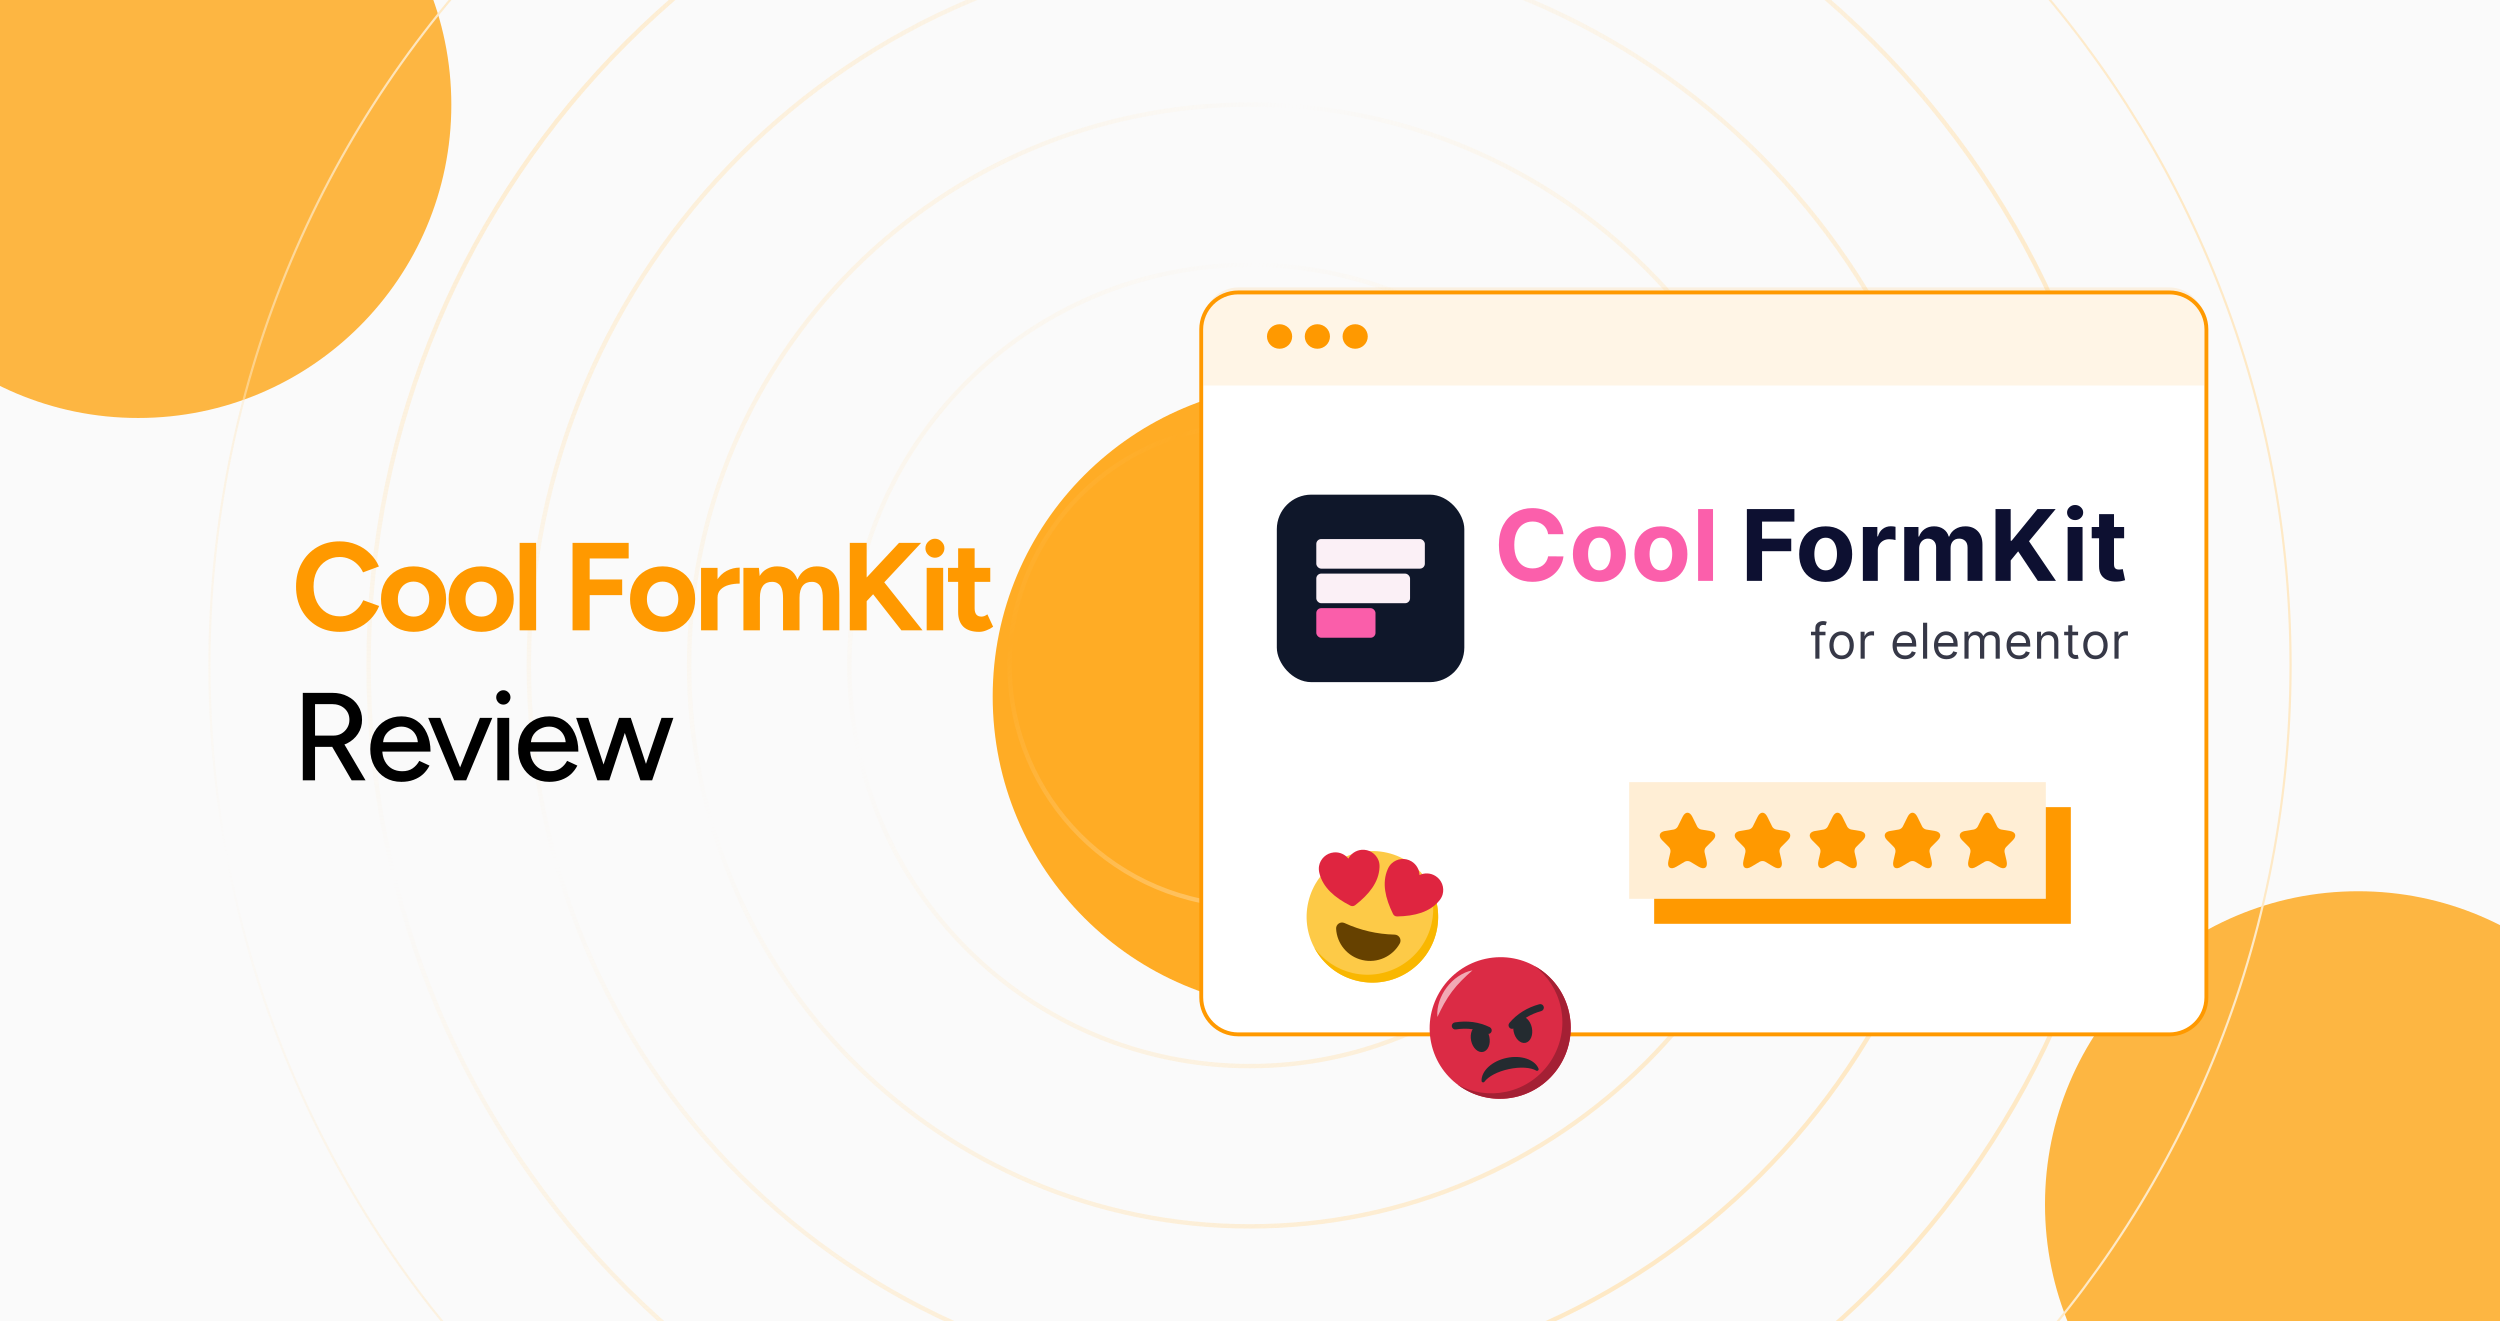 <svg width="350" height="185" viewBox="0 0 350 185" fill="none" xmlns="http://www.w3.org/2000/svg">
<g clip-path="url(#clip0_2166_1136)">
<rect width="350" height="185" fill="#FAFAFA"/>
<g filter="url(#filter0_f_2166_1136)">
<circle cx="19.343" cy="14.675" r="43.843" fill="#FDB642"/>
</g>
<g filter="url(#filter1_f_2166_1136)">
<circle cx="182.819" cy="97.515" r="43.843" fill="#FFAC25"/>
</g>
<g filter="url(#filter2_f_2166_1136)">
<circle cx="330.142" cy="168.617" r="43.843" fill="#FDB642"/>
</g>
<path d="M175 -52.514C255.456 -52.514 320.679 12.709 320.679 93.165C320.679 173.621 255.456 238.845 175 238.845C94.543 238.845 29.321 173.621 29.321 93.165C29.321 12.709 94.544 -52.514 175 -52.514ZM298.243 93.165C298.243 161.23 243.065 216.408 175 216.408C106.935 216.408 51.757 161.23 51.757 93.165C51.757 25.1 106.935 -30.078 175 -30.078C243.065 -30.078 298.243 25.1 298.243 93.165ZM275.807 93.165C275.807 148.839 230.674 193.973 175 193.973C119.326 193.972 74.193 148.839 74.193 93.165C74.193 37.491 119.326 -7.641 175 -7.642C230.674 -7.642 275.807 37.491 275.807 93.165ZM253.372 93.165C253.372 136.448 218.283 171.537 175 171.537C131.717 171.537 96.629 136.448 96.629 93.165C96.629 49.882 131.717 14.794 175 14.794C218.283 14.794 253.372 49.882 253.372 93.165ZM230.935 93.165C230.935 124.057 205.892 149.101 175 149.101C144.108 149.1 119.064 124.057 119.064 93.165C119.064 62.273 144.108 37.23 175 37.23C205.892 37.23 230.935 62.273 230.935 93.165ZM208.5 93.165C208.5 111.666 193.501 126.665 175 126.665C156.499 126.665 141.501 111.666 141.501 93.165C141.501 74.664 156.499 59.666 175 59.666C193.501 59.666 208.499 74.664 208.5 93.165ZM208.808 93.165C208.808 74.493 193.671 59.357 175 59.357C156.328 59.358 141.192 74.493 141.192 93.165C141.192 111.837 156.328 126.973 175 126.974C193.671 126.974 208.808 111.837 208.808 93.165ZM231.244 93.165C231.244 62.102 206.062 36.921 175 36.921C143.937 36.921 118.756 62.102 118.755 93.165C118.755 124.228 143.937 149.409 175 149.409C206.062 149.409 231.244 124.228 231.244 93.165ZM253.68 93.165C253.68 49.711 218.453 14.485 175 14.485C131.546 14.486 96.32 49.712 96.32 93.165C96.32 136.619 131.546 171.846 175 171.846C218.453 171.846 253.68 136.619 253.68 93.165ZM276.116 93.165C276.116 37.32 230.844 -7.95 175 -7.95C119.155 -7.95 73.885 37.321 73.884 93.165C73.884 149.01 119.155 194.281 175 194.281C230.844 194.281 276.116 149.01 276.116 93.165ZM298.551 93.165C298.551 24.929 243.235 -30.387 175 -30.387C106.764 -30.387 51.448 24.93 51.448 93.165C51.448 161.401 106.764 216.717 175 216.717C243.235 216.717 298.551 161.401 298.551 93.165Z" stroke="url(#paint0_radial_2166_1136)" stroke-width="0.309"/>
<path d="M47.571 88.46C46.381 88.46 45.325 88.192 44.403 87.655C43.482 87.107 42.758 86.36 42.233 85.415C41.708 84.458 41.446 83.362 41.446 82.125C41.446 80.888 41.708 79.797 42.233 78.853C42.758 77.896 43.476 77.149 44.386 76.612C45.307 76.064 46.363 75.79 47.553 75.79C48.393 75.79 49.175 75.942 49.898 76.245C50.622 76.537 51.252 76.951 51.788 77.487C52.337 78.013 52.757 78.619 53.048 79.308L50.826 80.13C50.627 79.698 50.365 79.325 50.038 79.01C49.712 78.683 49.338 78.433 48.918 78.257C48.498 78.071 48.043 77.978 47.553 77.978C46.842 77.978 46.206 78.158 45.646 78.52C45.097 78.87 44.666 79.354 44.351 79.972C44.047 80.591 43.896 81.308 43.896 82.125C43.896 82.942 44.053 83.665 44.368 84.295C44.683 84.913 45.121 85.403 45.681 85.765C46.241 86.115 46.883 86.29 47.606 86.29C48.108 86.29 48.562 86.197 48.971 86.01C49.391 85.812 49.758 85.543 50.073 85.205C50.4 84.867 50.663 84.476 50.861 84.032L53.083 84.838C52.792 85.549 52.372 86.179 51.823 86.728C51.287 87.276 50.657 87.702 49.933 88.005C49.21 88.308 48.422 88.46 47.571 88.46ZM57.924 88.46C57.037 88.46 56.244 88.267 55.544 87.882C54.856 87.486 54.313 86.943 53.916 86.255C53.532 85.567 53.339 84.773 53.339 83.875C53.339 82.977 53.532 82.183 53.916 81.495C54.301 80.807 54.838 80.27 55.526 79.885C56.215 79.488 57.002 79.29 57.889 79.29C58.787 79.29 59.581 79.488 60.269 79.885C60.957 80.27 61.494 80.807 61.879 81.495C62.264 82.183 62.456 82.977 62.456 83.875C62.456 84.773 62.264 85.567 61.879 86.255C61.494 86.943 60.957 87.486 60.269 87.882C59.592 88.267 58.811 88.46 57.924 88.46ZM57.924 86.325C58.356 86.325 58.735 86.22 59.062 86.01C59.388 85.8 59.639 85.514 59.814 85.153C60.001 84.779 60.094 84.353 60.094 83.875C60.094 83.397 60.001 82.977 59.814 82.615C59.627 82.242 59.365 81.95 59.026 81.74C58.7 81.53 58.321 81.425 57.889 81.425C57.469 81.425 57.09 81.53 56.752 81.74C56.425 81.95 56.168 82.242 55.981 82.615C55.795 82.977 55.702 83.397 55.702 83.875C55.702 84.353 55.795 84.779 55.981 85.153C56.168 85.514 56.431 85.8 56.769 86.01C57.107 86.22 57.492 86.325 57.924 86.325ZM67.392 88.46C66.506 88.46 65.713 88.267 65.013 87.882C64.324 87.486 63.782 86.943 63.385 86.255C63 85.567 62.807 84.773 62.807 83.875C62.807 82.977 63 82.183 63.385 81.495C63.77 80.807 64.307 80.27 64.995 79.885C65.683 79.488 66.471 79.29 67.358 79.29C68.256 79.29 69.049 79.488 69.737 79.885C70.426 80.27 70.963 80.807 71.347 81.495C71.733 82.183 71.925 82.977 71.925 83.875C71.925 84.773 71.733 85.567 71.347 86.255C70.963 86.943 70.426 87.486 69.737 87.882C69.061 88.267 68.279 88.46 67.392 88.46ZM67.392 86.325C67.824 86.325 68.203 86.22 68.53 86.01C68.857 85.8 69.108 85.514 69.282 85.153C69.469 84.779 69.562 84.353 69.562 83.875C69.562 83.397 69.469 82.977 69.282 82.615C69.096 82.242 68.833 81.95 68.495 81.74C68.168 81.53 67.789 81.425 67.358 81.425C66.938 81.425 66.558 81.53 66.22 81.74C65.893 81.95 65.637 82.242 65.45 82.615C65.263 82.977 65.17 83.397 65.17 83.875C65.17 84.353 65.263 84.779 65.45 85.153C65.637 85.514 65.899 85.8 66.237 86.01C66.576 86.22 66.961 86.325 67.392 86.325ZM72.749 88.25V76H75.058V88.25H72.749ZM80.157 88.25V76H88.015V78.188H82.555V81.127H87.105V83.315H82.555V88.25H80.157ZM92.791 88.46C91.904 88.46 91.111 88.267 90.411 87.882C89.722 87.486 89.18 86.943 88.783 86.255C88.398 85.567 88.206 84.773 88.206 83.875C88.206 82.977 88.398 82.183 88.783 81.495C89.168 80.807 89.705 80.27 90.393 79.885C91.082 79.488 91.869 79.29 92.756 79.29C93.654 79.29 94.447 79.488 95.136 79.885C95.824 80.27 96.361 80.807 96.746 81.495C97.131 82.183 97.323 82.977 97.323 83.875C97.323 84.773 97.131 85.567 96.746 86.255C96.361 86.943 95.824 87.486 95.136 87.882C94.459 88.267 93.677 88.46 92.791 88.46ZM92.791 86.325C93.222 86.325 93.602 86.22 93.928 86.01C94.255 85.8 94.506 85.514 94.681 85.153C94.867 84.779 94.961 84.353 94.961 83.875C94.961 83.397 94.867 82.977 94.681 82.615C94.494 82.242 94.232 81.95 93.893 81.74C93.567 81.53 93.187 81.425 92.756 81.425C92.336 81.425 91.957 81.53 91.618 81.74C91.292 81.95 91.035 82.242 90.848 82.615C90.662 82.977 90.568 83.397 90.568 83.875C90.568 84.353 90.662 84.779 90.848 85.153C91.035 85.514 91.297 85.8 91.636 86.01C91.974 86.22 92.359 86.325 92.791 86.325ZM99.774 83.647C99.774 82.703 99.955 81.921 100.317 81.302C100.69 80.684 101.163 80.223 101.734 79.92C102.318 79.617 102.924 79.465 103.554 79.465V81.705C103.018 81.705 102.51 81.769 102.032 81.897C101.565 82.026 101.186 82.236 100.894 82.528C100.603 82.819 100.457 83.192 100.457 83.647H99.774ZM98.147 88.25V79.5H100.457V88.25H98.147ZM104.078 88.25V79.5H106.248L106.353 80.638C106.621 80.194 106.965 79.862 107.385 79.64C107.805 79.407 108.272 79.29 108.785 79.29C109.497 79.29 110.092 79.442 110.57 79.745C111.06 80.048 111.416 80.515 111.638 81.145C111.894 80.55 112.256 80.095 112.723 79.78C113.189 79.453 113.732 79.29 114.35 79.29C115.377 79.29 116.158 79.617 116.695 80.27C117.232 80.912 117.5 81.903 117.5 83.245V88.25H115.19V83.77C115.19 83.175 115.126 82.714 114.998 82.388C114.869 82.061 114.694 81.828 114.473 81.688C114.251 81.536 113.988 81.46 113.685 81.46C113.125 81.448 112.693 81.629 112.39 82.002C112.087 82.376 111.935 82.93 111.935 83.665V88.25H109.625V83.77C109.625 83.175 109.561 82.714 109.433 82.388C109.316 82.061 109.141 81.828 108.908 81.688C108.686 81.536 108.423 81.46 108.12 81.46C107.56 81.448 107.128 81.629 106.825 82.002C106.533 82.376 106.388 82.93 106.388 83.665V88.25H104.078ZM120.406 85.153L120.126 82.142L125.866 76H128.964L120.406 85.153ZM118.971 88.25V76H121.334V88.25H118.971ZM126.199 88.25L121.316 82.02L123.049 80.585L129.156 88.25H126.199ZM129.734 88.25V79.5H132.044V88.25H129.734ZM130.889 78.082C130.539 78.082 130.23 77.954 129.962 77.698C129.693 77.429 129.559 77.114 129.559 76.752C129.559 76.391 129.693 76.082 129.962 75.825C130.23 75.557 130.539 75.422 130.889 75.422C131.251 75.422 131.56 75.557 131.817 75.825C132.085 76.082 132.219 76.391 132.219 76.752C132.219 77.114 132.085 77.429 131.817 77.698C131.56 77.954 131.251 78.082 130.889 78.082ZM137.079 88.46C136.111 88.46 135.376 88.221 134.874 87.743C134.384 87.264 134.139 86.582 134.139 85.695V76.77H136.449V85.188C136.449 85.561 136.531 85.847 136.694 86.045C136.857 86.232 137.097 86.325 137.412 86.325C137.528 86.325 137.657 86.302 137.797 86.255C137.937 86.197 138.082 86.115 138.234 86.01L139.039 87.743C138.759 87.953 138.444 88.122 138.094 88.25C137.756 88.39 137.417 88.46 137.079 88.46ZM132.722 81.46V79.5H138.637V81.46H132.722Z" fill="#FF9900"/>
<path d="M42.391 109.25V97H46.521C47.337 97 48.055 97.163 48.673 97.49C49.303 97.805 49.793 98.248 50.143 98.82C50.505 99.38 50.686 100.033 50.686 100.78C50.686 101.515 50.493 102.168 50.108 102.74C49.735 103.312 49.222 103.761 48.568 104.087C47.915 104.402 47.18 104.56 46.363 104.56H44.106V109.25H42.391ZM49.233 109.25L46.328 104.245L47.693 103.335L51.176 109.25H49.233ZM44.106 102.985H46.678C47.098 102.985 47.472 102.892 47.798 102.705C48.137 102.507 48.405 102.244 48.603 101.917C48.813 101.579 48.918 101.2 48.918 100.78C48.918 100.127 48.691 99.596 48.236 99.188C47.781 98.779 47.192 98.575 46.468 98.575H44.106V102.985ZM56.196 109.46C55.344 109.46 54.592 109.267 53.938 108.882C53.285 108.486 52.772 107.943 52.398 107.255C52.025 106.567 51.838 105.773 51.838 104.875C51.838 103.977 52.025 103.183 52.398 102.495C52.772 101.807 53.285 101.27 53.938 100.885C54.603 100.488 55.362 100.29 56.213 100.29C57.018 100.29 57.724 100.494 58.331 100.902C58.938 101.299 59.41 101.871 59.748 102.617C60.098 103.352 60.273 104.222 60.273 105.225H53.203L53.518 104.962C53.518 105.581 53.641 106.117 53.886 106.572C54.131 107.027 54.463 107.377 54.883 107.622C55.303 107.856 55.782 107.972 56.318 107.972C56.902 107.972 57.386 107.838 57.771 107.57C58.168 107.29 58.477 106.94 58.698 106.52L60.133 107.185C59.9 107.64 59.597 108.042 59.223 108.392C58.85 108.731 58.407 108.993 57.893 109.18C57.392 109.367 56.826 109.46 56.196 109.46ZM53.623 104.175L53.291 103.912H58.821L58.506 104.175C58.506 103.662 58.401 103.224 58.191 102.862C57.981 102.489 57.701 102.209 57.351 102.022C57.001 101.824 56.61 101.725 56.178 101.725C55.758 101.725 55.35 101.824 54.953 102.022C54.568 102.209 54.248 102.483 53.991 102.845C53.746 103.207 53.623 103.65 53.623 104.175ZM63.69 109.25L67.19 100.5H68.922L65.265 109.25H63.69ZM63.585 109.25L59.945 100.5H61.642L65.142 109.25H63.585ZM69.627 109.25V100.5H71.29V109.25H69.627ZM70.467 98.645C70.199 98.645 69.966 98.546 69.767 98.347C69.569 98.138 69.47 97.898 69.47 97.63C69.47 97.35 69.569 97.117 69.767 96.93C69.966 96.732 70.199 96.632 70.467 96.632C70.747 96.632 70.981 96.732 71.167 96.93C71.365 97.117 71.465 97.35 71.465 97.63C71.465 97.898 71.365 98.138 71.167 98.347C70.981 98.546 70.747 98.645 70.467 98.645ZM76.894 109.46C76.042 109.46 75.29 109.267 74.636 108.882C73.983 108.486 73.47 107.943 73.096 107.255C72.723 106.567 72.536 105.773 72.536 104.875C72.536 103.977 72.723 103.183 73.096 102.495C73.47 101.807 73.983 101.27 74.636 100.885C75.301 100.488 76.06 100.29 76.911 100.29C77.716 100.29 78.422 100.494 79.029 100.902C79.635 101.299 80.108 101.871 80.446 102.617C80.796 103.352 80.971 104.222 80.971 105.225H73.901L74.216 104.962C74.216 105.581 74.339 106.117 74.584 106.572C74.829 107.027 75.161 107.377 75.581 107.622C76.001 107.856 76.48 107.972 77.016 107.972C77.6 107.972 78.084 107.838 78.469 107.57C78.865 107.29 79.175 106.94 79.396 106.52L80.831 107.185C80.598 107.64 80.295 108.042 79.921 108.392C79.548 108.731 79.105 108.993 78.591 109.18C78.09 109.367 77.524 109.46 76.894 109.46ZM74.321 104.175L73.989 103.912H79.519L79.204 104.175C79.204 103.662 79.099 103.224 78.889 102.862C78.679 102.489 78.399 102.209 78.049 102.022C77.699 101.824 77.308 101.725 76.876 101.725C76.456 101.725 76.048 101.824 75.651 102.022C75.266 102.209 74.945 102.483 74.689 102.845C74.444 103.207 74.321 103.65 74.321 104.175ZM89.655 109.25L92.613 100.5H94.275L91.3 109.25H89.655ZM83.758 109.25L86.663 100.5H88.168L85.298 109.25H83.758ZM83.635 109.25L80.66 100.5H82.34L85.228 109.25H83.635ZM89.655 109.25L86.785 100.5H88.308L91.195 109.25H89.655Z" fill="black"/>
<path d="M173.349 40.94H303.718C306.577 40.94 308.894 43.258 308.894 46.116V139.637C308.894 142.495 306.577 144.812 303.718 144.812H173.349C170.491 144.812 168.173 142.495 168.173 139.637V46.116C168.173 43.258 170.491 40.94 173.349 40.94Z" fill="white" stroke="#FF9900" stroke-width="0.545"/>
<path d="M168.489 45.142C168.489 42.434 170.684 40.238 173.392 40.238H303.675C306.383 40.238 308.579 42.434 308.579 45.142V53.974H168.489V45.142Z" fill="#FF9900" fill-opacity="0.1"/>
<ellipse cx="179.14" cy="47.108" rx="1.764" ry="1.717" fill="#FF9900"/>
<ellipse cx="184.432" cy="47.108" rx="1.764" ry="1.717" fill="#FF9900"/>
<ellipse cx="189.724" cy="47.108" rx="1.764" ry="1.717" fill="#FF9900"/>
<rect width="58.333" height="16.333" transform="translate(231.583 113)" fill="#FF9900"/>
<rect width="58.333" height="16.333" transform="translate(228.083 109.5)" fill="#FFEED5"/>
<path d="M236.922 114.339L237.606 115.719C237.7 115.911 237.948 116.095 238.158 116.131L239.399 116.338C240.192 116.472 240.379 117.052 239.807 117.624L238.843 118.597C238.679 118.761 238.59 119.079 238.641 119.306L238.917 120.51C239.134 121.463 238.633 121.831 237.797 121.333L236.634 120.639C236.424 120.514 236.078 120.514 235.864 120.639L234.702 121.333C233.869 121.831 233.364 121.459 233.582 120.51L233.858 119.306C233.908 119.079 233.819 118.761 233.656 118.597L232.691 117.624C232.123 117.052 232.306 116.472 233.099 116.338L234.34 116.131C234.546 116.095 234.795 115.911 234.888 115.719L235.573 114.339C235.946 113.59 236.552 113.59 236.922 114.339Z" fill="#FF9900"/>
<path d="M247.422 114.339L248.106 115.719C248.2 115.911 248.448 116.095 248.658 116.131L249.899 116.338C250.692 116.472 250.879 117.052 250.307 117.624L249.343 118.597C249.179 118.761 249.09 119.079 249.141 119.306L249.417 120.51C249.634 121.463 249.133 121.831 248.297 121.333L247.134 120.639C246.924 120.514 246.578 120.514 246.364 120.639L245.202 121.333C244.369 121.831 243.864 121.459 244.082 120.51L244.358 119.306C244.408 119.079 244.319 118.761 244.156 118.597L243.191 117.624C242.623 117.052 242.806 116.472 243.599 116.338L244.84 116.131C245.046 116.095 245.295 115.911 245.388 115.719L246.073 114.339C246.446 113.59 247.052 113.59 247.422 114.339Z" fill="#FF9900"/>
<path d="M257.922 114.339L258.606 115.719C258.7 115.911 258.948 116.095 259.158 116.131L260.399 116.338C261.192 116.472 261.379 117.052 260.807 117.624L259.843 118.597C259.679 118.761 259.59 119.079 259.641 119.306L259.917 120.51C260.134 121.463 259.633 121.831 258.797 121.333L257.634 120.639C257.424 120.514 257.078 120.514 256.864 120.639L255.702 121.333C254.869 121.831 254.364 121.459 254.582 120.51L254.858 119.306C254.908 119.079 254.819 118.761 254.656 118.597L253.691 117.624C253.123 117.052 253.306 116.472 254.099 116.338L255.34 116.131C255.546 116.095 255.795 115.911 255.888 115.719L256.573 114.339C256.946 113.59 257.552 113.59 257.922 114.339Z" fill="#FF9900"/>
<path d="M268.422 114.339L269.106 115.719C269.2 115.911 269.448 116.095 269.658 116.131L270.899 116.338C271.692 116.472 271.879 117.052 271.307 117.624L270.343 118.597C270.179 118.761 270.09 119.079 270.141 119.306L270.417 120.51C270.634 121.463 270.133 121.831 269.297 121.333L268.134 120.639C267.924 120.514 267.578 120.514 267.364 120.639L266.202 121.333C265.369 121.831 264.864 121.459 265.082 120.51L265.358 119.306C265.408 119.079 265.319 118.761 265.156 118.597L264.191 117.624C263.623 117.052 263.806 116.472 264.599 116.338L265.84 116.131C266.046 116.095 266.295 115.911 266.388 115.719L267.073 114.339C267.446 113.59 268.052 113.59 268.422 114.339Z" fill="#FF9900"/>
<path d="M278.922 114.339L279.606 115.719C279.7 115.911 279.948 116.095 280.158 116.131L281.399 116.338C282.192 116.472 282.379 117.052 281.807 117.624L280.843 118.597C280.679 118.761 280.59 119.079 280.641 119.306L280.917 120.51C281.134 121.463 280.633 121.831 279.797 121.333L278.634 120.639C278.424 120.514 278.078 120.514 277.864 120.639L276.702 121.333C275.869 121.831 275.364 121.459 275.582 120.51L275.858 119.306C275.908 119.079 275.819 118.761 275.656 118.597L274.691 117.624C274.123 117.052 274.306 116.472 275.099 116.338L276.34 116.131C276.546 116.095 276.795 115.911 276.888 115.719L277.573 114.339C277.946 113.59 278.552 113.59 278.922 114.339Z" fill="#FF9900"/>
<path d="M201.105 130.426C199.961 135.383 195.019 138.471 190.063 137.327C185.106 136.182 182.018 131.24 183.162 126.284C184.306 121.328 189.249 118.24 194.205 119.384C199.161 120.528 202.249 125.47 201.105 130.426Z" fill="#FDCA47"/>
<path d="M185.305 123.6C185.534 122.955 185.92 122.379 186.382 121.874C186.857 121.371 187.414 120.948 188.021 120.623C188.628 120.297 189.292 120.072 189.975 119.963C190.652 119.854 191.35 119.855 192.007 120.033C191.357 120.229 190.744 120.407 190.146 120.635C189.556 120.857 188.985 121.111 188.439 121.404C187.886 121.695 187.359 122.019 186.841 122.392C186.324 122.758 185.832 123.163 185.305 123.6Z" fill="#FFE8BB"/>
<path d="M201.105 130.428C199.961 135.384 195.019 138.473 190.063 137.328C187.354 136.703 185.207 134.944 183.998 132.663C185.26 134.397 187.125 135.706 189.373 136.225C194.329 137.369 199.272 134.281 200.416 129.325C200.935 127.077 200.581 124.834 199.581 122.947C201.096 125.026 201.729 127.726 201.105 130.428Z" fill="#F9B700"/>
<path d="M188.241 129.229C187.664 128.963 187.016 129.405 187.056 130.04C187.172 132.101 188.627 133.92 190.736 134.407C192.845 134.894 194.956 133.898 195.964 132.096C196.272 131.542 195.884 130.861 195.249 130.847C192.802 130.787 190.466 130.248 188.241 129.229Z" fill="#664100"/>
<path d="M201.964 125.237C202.243 124.258 201.855 123.177 200.939 122.62C200.246 122.194 199.411 122.181 198.73 122.509C198.706 121.752 198.315 121.023 197.616 120.596C196.707 120.04 195.562 120.188 194.822 120.889C194.578 121.111 194.405 121.397 194.275 121.7C193.45 123.604 193.93 125.73 195.02 127.95C195.122 128.173 195.351 128.306 195.597 128.303C198.069 128.255 200.171 127.703 201.492 126.099C201.705 125.842 201.871 125.555 201.964 125.237Z" fill="#DF2540"/>
<path d="M184.665 121.242C184.844 120.239 185.673 119.44 186.734 119.339C187.55 119.261 188.3 119.614 188.768 120.207C189.122 119.538 189.798 119.055 190.608 118.976C191.669 118.875 192.633 119.51 192.997 120.466C193.113 120.772 193.149 121.106 193.133 121.435C193.033 123.506 191.676 125.208 189.723 126.726C189.528 126.88 189.264 126.899 189.05 126.79C186.843 125.662 185.196 124.244 184.711 122.223C184.633 121.9 184.61 121.568 184.665 121.242Z" fill="#DF2540"/>
<path d="M218.888 74.79H216.74C216.7 74.512 216.62 74.265 216.499 74.049C216.378 73.83 216.223 73.644 216.033 73.49C215.843 73.336 215.624 73.219 215.376 73.137C215.13 73.055 214.864 73.014 214.576 73.014C214.056 73.014 213.603 73.143 213.217 73.402C212.831 73.657 212.532 74.03 212.319 74.52C212.106 75.008 212 75.6 212 76.296C212 77.013 212.106 77.615 212.319 78.102C212.535 78.589 212.836 78.957 213.222 79.206C213.608 79.454 214.054 79.579 214.561 79.579C214.846 79.579 215.109 79.541 215.351 79.466C215.596 79.391 215.814 79.281 216.004 79.137C216.193 78.99 216.35 78.812 216.475 78.602C216.602 78.393 216.69 78.154 216.74 77.886L218.888 77.896C218.833 78.357 218.694 78.802 218.471 79.23C218.252 79.656 217.956 80.037 217.583 80.373C217.214 80.707 216.772 80.972 216.259 81.168C215.748 81.361 215.171 81.458 214.527 81.458C213.631 81.458 212.829 81.255 212.123 80.849C211.42 80.444 210.864 79.857 210.455 79.088C210.049 78.319 209.846 77.389 209.846 76.296C209.846 75.201 210.052 74.269 210.465 73.5C210.877 72.731 211.436 72.146 212.142 71.743C212.849 71.338 213.644 71.135 214.527 71.135C215.109 71.135 215.649 71.217 216.146 71.38C216.646 71.544 217.089 71.783 217.475 72.097C217.861 72.407 218.175 72.788 218.417 73.24C218.663 73.691 218.82 74.208 218.888 74.79ZM223.916 81.468C223.153 81.468 222.494 81.306 221.938 80.982C221.386 80.655 220.959 80.2 220.658 79.618C220.357 79.032 220.207 78.354 220.207 77.582C220.207 76.803 220.357 76.123 220.658 75.541C220.959 74.955 221.386 74.501 221.938 74.177C222.494 73.85 223.153 73.686 223.916 73.686C224.678 73.686 225.335 73.85 225.888 74.177C226.444 74.501 226.872 74.955 227.173 75.541C227.474 76.123 227.625 76.803 227.625 77.582C227.625 78.354 227.474 79.032 227.173 79.618C226.872 80.2 226.444 80.655 225.888 80.982C225.335 81.306 224.678 81.468 223.916 81.468ZM223.925 79.849C224.272 79.849 224.562 79.75 224.794 79.554C225.026 79.355 225.201 79.083 225.319 78.74C225.44 78.396 225.5 78.005 225.5 77.567C225.5 77.129 225.44 76.738 225.319 76.394C225.201 76.051 225.026 75.78 224.794 75.58C224.562 75.381 224.272 75.281 223.925 75.281C223.575 75.281 223.281 75.381 223.042 75.58C222.807 75.78 222.629 76.051 222.508 76.394C222.39 76.738 222.331 77.129 222.331 77.567C222.331 78.005 222.39 78.396 222.508 78.74C222.629 79.083 222.807 79.355 223.042 79.554C223.281 79.75 223.575 79.849 223.925 79.849ZM232.527 81.468C231.765 81.468 231.106 81.306 230.55 80.982C229.997 80.655 229.57 80.2 229.269 79.618C228.968 79.032 228.818 78.354 228.818 77.582C228.818 76.803 228.968 76.123 229.269 75.541C229.57 74.955 229.997 74.501 230.55 74.177C231.106 73.85 231.765 73.686 232.527 73.686C233.289 73.686 233.946 73.85 234.499 74.177C235.055 74.501 235.483 74.955 235.784 75.541C236.085 76.123 236.236 76.803 236.236 77.582C236.236 78.354 236.085 79.032 235.784 79.618C235.483 80.2 235.055 80.655 234.499 80.982C233.946 81.306 233.289 81.468 232.527 81.468ZM232.537 79.849C232.883 79.849 233.173 79.75 233.405 79.554C233.637 79.355 233.812 79.083 233.93 78.74C234.051 78.396 234.111 78.005 234.111 77.567C234.111 77.129 234.051 76.738 233.93 76.394C233.812 76.051 233.637 75.78 233.405 75.58C233.173 75.381 232.883 75.281 232.537 75.281C232.187 75.281 231.892 75.381 231.653 75.58C231.418 75.78 231.24 76.051 231.119 76.394C231.001 76.738 230.942 77.129 230.942 77.567C230.942 78.005 231.001 78.396 231.119 78.74C231.24 79.083 231.418 79.355 231.653 79.554C231.892 79.75 232.187 79.849 232.537 79.849ZM239.823 71.272V81.32H237.733V71.272H239.823Z" fill="#FB5FAB"/>
<path d="M244.562 81.32V71.272H251.215V73.024H246.687V75.418H250.774V77.17H246.687V81.32H244.562ZM255.595 81.468C254.833 81.468 254.174 81.306 253.618 80.982C253.065 80.655 252.638 80.2 252.337 79.618C252.036 79.032 251.886 78.354 251.886 77.582C251.886 76.803 252.036 76.123 252.337 75.541C252.638 74.955 253.065 74.501 253.618 74.177C254.174 73.85 254.833 73.686 255.595 73.686C256.357 73.686 257.014 73.85 257.567 74.177C258.123 74.501 258.551 74.955 258.852 75.541C259.153 76.123 259.304 76.803 259.304 77.582C259.304 78.354 259.153 79.032 258.852 79.618C258.551 80.2 258.123 80.655 257.567 80.982C257.014 81.306 256.357 81.468 255.595 81.468ZM255.605 79.849C255.951 79.849 256.241 79.75 256.473 79.554C256.705 79.355 256.88 79.083 256.998 78.74C257.119 78.396 257.179 78.005 257.179 77.567C257.179 77.129 257.119 76.738 256.998 76.394C256.88 76.051 256.705 75.78 256.473 75.58C256.241 75.381 255.951 75.281 255.605 75.281C255.255 75.281 254.96 75.381 254.721 75.58C254.486 75.78 254.308 76.051 254.187 76.394C254.069 76.738 254.01 77.129 254.01 77.567C254.01 78.005 254.069 78.396 254.187 78.74C254.308 79.083 254.486 79.355 254.721 79.554C254.96 79.75 255.255 79.849 255.605 79.849ZM260.801 81.32V73.784H262.827V75.099H262.906C263.043 74.632 263.274 74.278 263.597 74.04C263.921 73.797 264.294 73.677 264.716 73.677C264.821 73.677 264.934 73.683 265.055 73.696C265.176 73.709 265.282 73.727 265.373 73.75V75.605C265.275 75.575 265.14 75.549 264.966 75.526C264.793 75.503 264.634 75.492 264.49 75.492C264.183 75.492 263.908 75.559 263.666 75.693C263.427 75.824 263.238 76.007 263.097 76.242C262.96 76.478 262.891 76.749 262.891 77.057V81.32H260.801ZM266.592 81.32V73.784H268.584V75.114H268.672C268.829 74.672 269.091 74.324 269.457 74.069C269.824 73.814 270.262 73.686 270.772 73.686C271.289 73.686 271.729 73.816 272.092 74.074C272.455 74.329 272.697 74.676 272.818 75.114H272.897C273.05 74.682 273.328 74.337 273.731 74.079C274.136 73.817 274.615 73.686 275.168 73.686C275.871 73.686 276.442 73.91 276.88 74.358C277.322 74.803 277.543 75.434 277.543 76.252V81.32H275.458V76.664C275.458 76.246 275.346 75.932 275.124 75.722C274.902 75.513 274.624 75.408 274.29 75.408C273.911 75.408 273.615 75.529 273.402 75.771C273.189 76.01 273.083 76.326 273.083 76.718V81.32H271.057V76.62C271.057 76.251 270.951 75.956 270.738 75.737C270.529 75.518 270.252 75.408 269.909 75.408C269.677 75.408 269.467 75.467 269.281 75.585C269.098 75.7 268.952 75.861 268.844 76.071C268.736 76.277 268.682 76.519 268.682 76.797V81.32H266.592ZM279.371 81.32V71.272H281.496V75.703H281.628L285.244 71.272H287.79L284.061 75.771L287.834 81.32H285.293L282.541 77.189L281.496 78.465V81.32H279.371ZM289.468 81.32V73.784H291.558V81.32H289.468ZM290.518 72.813C290.207 72.813 289.94 72.71 289.718 72.504C289.499 72.295 289.389 72.044 289.389 71.753C289.389 71.465 289.499 71.219 289.718 71.012C289.94 70.803 290.207 70.698 290.518 70.698C290.828 70.698 291.093 70.803 291.312 71.012C291.535 71.219 291.646 71.465 291.646 71.753C291.646 72.044 291.535 72.295 291.312 72.504C291.093 72.71 290.828 72.813 290.518 72.813ZM297.378 73.784V75.354H292.84V73.784H297.378ZM293.87 71.979H295.961V79.005C295.961 79.198 295.99 79.348 296.049 79.456C296.108 79.561 296.189 79.634 296.294 79.677C296.402 79.719 296.526 79.74 296.667 79.74C296.765 79.74 296.863 79.732 296.961 79.716C297.059 79.696 297.135 79.682 297.187 79.672L297.516 81.227C297.411 81.26 297.264 81.297 297.074 81.34C296.885 81.386 296.654 81.413 296.382 81.423C295.879 81.443 295.437 81.376 295.058 81.222C294.682 81.069 294.389 80.83 294.18 80.506C293.97 80.182 293.867 79.773 293.87 79.279V71.979Z" fill="#0D1031"/>
<path d="M255.568 88.443V88.934H253.537V88.443H255.568ZM254.145 92.211V87.923C254.145 87.707 254.196 87.527 254.297 87.383C254.399 87.239 254.53 87.131 254.692 87.059C254.854 86.987 255.025 86.951 255.205 86.951C255.347 86.951 255.463 86.963 255.553 86.986C255.643 87.009 255.71 87.03 255.754 87.05L255.588 87.55C255.558 87.54 255.517 87.528 255.465 87.513C255.414 87.499 255.347 87.491 255.264 87.491C255.072 87.491 254.934 87.539 254.849 87.636C254.766 87.732 254.724 87.874 254.724 88.06V92.211H254.145ZM257.824 92.289C257.484 92.289 257.185 92.209 256.929 92.047C256.674 91.885 256.474 91.658 256.33 91.367C256.188 91.076 256.117 90.736 256.117 90.347C256.117 89.954 256.188 89.612 256.33 89.319C256.474 89.026 256.674 88.799 256.929 88.637C257.185 88.475 257.484 88.394 257.824 88.394C258.164 88.394 258.462 88.475 258.717 88.637C258.974 88.799 259.173 89.026 259.315 89.319C259.459 89.612 259.531 89.954 259.531 90.347C259.531 90.736 259.459 91.076 259.315 91.367C259.173 91.658 258.974 91.885 258.717 92.047C258.462 92.209 258.164 92.289 257.824 92.289ZM257.824 91.769C258.082 91.769 258.295 91.703 258.462 91.571C258.629 91.438 258.752 91.264 258.832 91.048C258.912 90.832 258.952 90.598 258.952 90.347C258.952 90.095 258.912 89.86 258.832 89.643C258.752 89.425 258.629 89.249 258.462 89.115C258.295 88.981 258.082 88.914 257.824 88.914C257.566 88.914 257.353 88.981 257.186 89.115C257.019 89.249 256.896 89.425 256.816 89.643C256.736 89.86 256.696 90.095 256.696 90.347C256.696 90.598 256.736 90.832 256.816 91.048C256.896 91.264 257.019 91.438 257.186 91.571C257.353 91.703 257.566 91.769 257.824 91.769ZM260.484 92.211V88.443H261.043V89.012H261.083C261.151 88.826 261.276 88.674 261.456 88.558C261.635 88.442 261.838 88.384 262.064 88.384C262.106 88.384 262.16 88.385 262.223 88.387C262.287 88.388 262.335 88.391 262.368 88.394V88.983C262.349 88.978 262.304 88.97 262.233 88.961C262.165 88.949 262.092 88.943 262.015 88.943C261.832 88.943 261.668 88.982 261.524 89.059C261.382 89.134 261.269 89.239 261.186 89.373C261.104 89.505 261.063 89.656 261.063 89.826V92.211H260.484ZM266.715 92.289C266.352 92.289 266.039 92.209 265.776 92.049C265.514 91.887 265.312 91.661 265.17 91.372C265.029 91.081 264.959 90.742 264.959 90.356C264.959 89.971 265.029 89.63 265.17 89.336C265.312 89.04 265.51 88.809 265.763 88.644C266.019 88.477 266.316 88.394 266.656 88.394C266.853 88.394 267.046 88.427 267.238 88.492C267.429 88.558 267.603 88.664 267.76 88.811C267.917 88.957 268.042 89.15 268.136 89.39C268.229 89.63 268.275 89.926 268.275 90.278V90.523H265.371V90.023H267.687C267.687 89.81 267.644 89.621 267.559 89.454C267.476 89.287 267.356 89.155 267.201 89.059C267.047 88.962 266.866 88.914 266.656 88.914C266.426 88.914 266.226 88.971 266.058 89.086C265.891 89.198 265.763 89.346 265.673 89.527C265.583 89.709 265.538 89.903 265.538 90.111V90.445C265.538 90.729 265.587 90.971 265.685 91.168C265.785 91.365 265.923 91.514 266.099 91.617C266.276 91.719 266.481 91.769 266.715 91.769C266.867 91.769 267.005 91.748 267.127 91.706C267.252 91.661 267.359 91.596 267.449 91.509C267.539 91.421 267.608 91.311 267.657 91.181L268.216 91.338C268.158 91.527 268.059 91.694 267.92 91.838C267.781 91.98 267.609 92.092 267.405 92.172C267.2 92.25 266.97 92.289 266.715 92.289ZM269.804 87.187V92.211H269.225V87.187H269.804ZM272.513 92.289C272.15 92.289 271.837 92.209 271.574 92.049C271.312 91.887 271.11 91.661 270.968 91.372C270.827 91.081 270.757 90.742 270.757 90.356C270.757 89.971 270.827 89.63 270.968 89.336C271.11 89.04 271.308 88.809 271.561 88.644C271.817 88.477 272.114 88.394 272.454 88.394C272.651 88.394 272.844 88.427 273.036 88.492C273.227 88.558 273.401 88.664 273.558 88.811C273.715 88.957 273.84 89.15 273.934 89.39C274.027 89.63 274.073 89.926 274.073 90.278V90.523H271.169V90.023H273.485C273.485 89.81 273.442 89.621 273.357 89.454C273.274 89.287 273.154 89.155 272.999 89.059C272.845 88.962 272.664 88.914 272.454 88.914C272.224 88.914 272.024 88.971 271.856 89.086C271.689 89.198 271.561 89.346 271.471 89.527C271.381 89.709 271.336 89.903 271.336 90.111V90.445C271.336 90.729 271.385 90.971 271.483 91.168C271.583 91.365 271.721 91.514 271.898 91.617C272.074 91.719 272.279 91.769 272.513 91.769C272.665 91.769 272.803 91.748 272.925 91.706C273.05 91.661 273.157 91.596 273.247 91.509C273.337 91.421 273.406 91.311 273.455 91.181L274.015 91.338C273.956 91.527 273.857 91.694 273.718 91.838C273.579 91.98 273.407 92.092 273.203 92.172C272.998 92.25 272.768 92.289 272.513 92.289ZM275.023 92.211V88.443H275.582V89.032H275.631C275.71 88.831 275.837 88.674 276.012 88.563C276.187 88.45 276.397 88.394 276.642 88.394C276.891 88.394 277.098 88.45 277.263 88.563C277.43 88.674 277.56 88.831 277.653 89.032H277.692C277.789 88.837 277.933 88.683 278.126 88.568C278.319 88.452 278.551 88.394 278.821 88.394C279.157 88.394 279.433 88.499 279.647 88.71C279.861 88.92 279.969 89.246 279.969 89.689V92.211H279.39V89.689C279.39 89.411 279.314 89.212 279.161 89.093C279.009 88.974 278.83 88.914 278.624 88.914C278.359 88.914 278.154 88.994 278.009 89.154C277.863 89.313 277.79 89.514 277.79 89.758V92.211H277.201V89.63C277.201 89.416 277.132 89.243 276.993 89.113C276.854 88.98 276.675 88.914 276.456 88.914C276.305 88.914 276.165 88.954 276.034 89.034C275.905 89.114 275.8 89.225 275.72 89.368C275.641 89.508 275.602 89.671 275.602 89.856V92.211H275.023ZM282.676 92.289C282.313 92.289 282 92.209 281.736 92.049C281.475 91.887 281.273 91.661 281.13 91.372C280.99 91.081 280.92 90.742 280.92 90.356C280.92 89.971 280.99 89.63 281.13 89.336C281.273 89.04 281.471 88.809 281.724 88.644C281.979 88.477 282.277 88.394 282.617 88.394C282.813 88.394 283.007 88.427 283.198 88.492C283.39 88.558 283.564 88.664 283.721 88.811C283.878 88.957 284.003 89.15 284.096 89.39C284.189 89.63 284.236 89.926 284.236 90.278V90.523H281.332V90.023H283.647C283.647 89.81 283.605 89.621 283.52 89.454C283.436 89.287 283.317 89.155 283.162 89.059C283.008 88.962 282.826 88.914 282.617 88.914C282.386 88.914 282.187 88.971 282.019 89.086C281.852 89.198 281.723 89.346 281.633 89.527C281.543 89.709 281.498 89.903 281.498 90.111V90.445C281.498 90.729 281.548 90.971 281.646 91.168C281.745 91.365 281.884 91.514 282.06 91.617C282.237 91.719 282.442 91.769 282.676 91.769C282.828 91.769 282.965 91.748 283.088 91.706C283.212 91.661 283.319 91.596 283.409 91.509C283.499 91.421 283.569 91.311 283.618 91.181L284.177 91.338C284.118 91.527 284.019 91.694 283.88 91.838C283.741 91.98 283.57 92.092 283.365 92.172C283.161 92.25 282.931 92.289 282.676 92.289ZM285.765 89.944V92.211H285.186V88.443H285.745V89.032H285.794C285.883 88.84 286.017 88.687 286.197 88.571C286.376 88.453 286.609 88.394 286.893 88.394C287.148 88.394 287.372 88.446 287.563 88.551C287.754 88.654 287.903 88.811 288.009 89.022C288.116 89.231 288.169 89.496 288.169 89.817V92.211H287.59V89.856C287.59 89.56 287.513 89.329 287.359 89.164C287.206 88.997 286.995 88.914 286.726 88.914C286.542 88.914 286.376 88.954 286.231 89.034C286.087 89.114 285.973 89.231 285.89 89.385C285.806 89.539 285.765 89.725 285.765 89.944ZM290.934 88.443V88.934H288.982V88.443H290.934ZM289.551 87.54H290.13V91.132C290.13 91.295 290.154 91.418 290.201 91.499C290.25 91.58 290.312 91.634 290.387 91.661C290.464 91.688 290.545 91.701 290.63 91.701C290.694 91.701 290.746 91.697 290.787 91.691C290.828 91.683 290.861 91.676 290.885 91.671L291.003 92.191C290.964 92.206 290.909 92.221 290.839 92.236C290.768 92.252 290.679 92.26 290.571 92.26C290.408 92.26 290.248 92.225 290.091 92.154C289.935 92.084 289.806 91.977 289.703 91.833C289.602 91.689 289.551 91.508 289.551 91.289V87.54ZM293.365 92.289C293.024 92.289 292.726 92.209 292.469 92.047C292.214 91.885 292.015 91.658 291.871 91.367C291.728 91.076 291.657 90.736 291.657 90.347C291.657 89.954 291.728 89.612 291.871 89.319C292.015 89.026 292.214 88.799 292.469 88.637C292.726 88.475 293.024 88.394 293.365 88.394C293.705 88.394 294.002 88.475 294.258 88.637C294.514 88.799 294.714 89.026 294.856 89.319C295 89.612 295.072 89.954 295.072 90.347C295.072 90.736 295 91.076 294.856 91.367C294.714 91.658 294.514 91.885 294.258 92.047C294.002 92.209 293.705 92.289 293.365 92.289ZM293.365 91.769C293.623 91.769 293.836 91.703 294.002 91.571C294.169 91.438 294.293 91.264 294.373 91.048C294.453 90.832 294.493 90.598 294.493 90.347C294.493 90.095 294.453 89.86 294.373 89.643C294.293 89.425 294.169 89.249 294.002 89.115C293.836 88.981 293.623 88.914 293.365 88.914C293.106 88.914 292.894 88.981 292.727 89.115C292.56 89.249 292.437 89.425 292.356 89.643C292.276 89.86 292.236 90.095 292.236 90.347C292.236 90.598 292.276 90.832 292.356 91.048C292.437 91.264 292.56 91.438 292.727 91.571C292.894 91.703 293.106 91.769 293.365 91.769ZM296.025 92.211V88.443H296.584V89.012H296.623C296.692 88.826 296.816 88.674 296.996 88.558C297.176 88.442 297.379 88.384 297.605 88.384C297.647 88.384 297.7 88.385 297.764 88.387C297.828 88.388 297.876 88.391 297.909 88.394V88.983C297.889 88.978 297.844 88.97 297.774 88.961C297.705 88.949 297.632 88.943 297.555 88.943C297.372 88.943 297.209 88.982 297.065 89.059C296.923 89.134 296.81 89.239 296.726 89.373C296.645 89.505 296.604 89.656 296.604 89.826V92.211H296.025Z" fill="#363847"/>
<rect x="178.755" y="69.25" width="26.25" height="26.25" rx="4.836" fill="#0F172A"/>
<rect x="184.281" y="75.465" width="15.197" height="4.145" rx="0.691" fill="#FBF0F6"/>
<rect x="184.281" y="80.305" width="13.125" height="4.145" rx="0.691" fill="#FBF0F6"/>
<rect x="184.281" y="85.141" width="8.289" height="4.145" rx="0.691" fill="#FA5EAA"/>
<path d="M219.69 141.832C220.81 147.178 217.394 152.454 212.056 153.605C206.717 154.757 201.482 151.346 200.363 146.001C199.241 140.649 202.658 135.38 207.997 134.228C213.335 133.077 218.569 136.48 219.69 141.832Z" fill="#DB2B45"/>
<path d="M201.235 142.379C201.161 141.654 201.282 140.908 201.505 140.205C201.735 139.507 202.086 138.84 202.536 138.244C202.979 137.642 203.523 137.119 204.134 136.709C204.75 136.292 205.423 135.975 206.149 135.847C205.598 136.337 205.082 136.79 204.609 137.284C204.127 137.765 203.694 138.272 203.287 138.808C202.888 139.343 202.522 139.907 202.185 140.5C201.848 141.099 201.552 141.719 201.235 142.379Z" fill="#F1AAB5"/>
<path d="M219.69 141.837C220.81 147.182 217.395 152.458 212.056 153.61C209.139 154.239 206.256 153.507 204.051 151.837C206.054 152.952 208.458 153.367 210.886 152.843C216.218 151.693 219.642 146.422 218.522 141.077C218.013 138.65 216.658 136.626 214.834 135.245C217.238 136.579 219.079 138.919 219.69 141.837Z" fill="#A42034"/>
<path d="M215.236 149.911C215.175 149.924 215.123 149.914 215.075 149.888C214.298 149.435 212.835 149.329 211.24 149.672C209.645 150.014 208.351 150.712 207.824 151.445C207.79 151.488 207.74 151.52 207.686 151.532C207.55 151.561 207.416 151.461 207.416 151.326C207.381 149.945 208.855 148.552 210.912 148.111C212.962 147.67 214.876 148.335 215.4 149.612C215.447 149.737 215.371 149.881 215.236 149.911Z" fill="#242B30"/>
<path d="M214.46 143.878C214.674 144.895 214.276 145.844 213.568 145.996C212.868 146.147 212.123 145.444 211.91 144.427C211.695 143.404 212.093 142.455 212.793 142.304C213.501 142.152 214.245 142.855 214.46 143.878Z" fill="#242B30"/>
<path d="M205.958 145.701C206.171 146.718 206.916 147.42 207.623 147.268C208.324 147.117 208.722 146.169 208.509 145.152C208.294 144.128 207.549 143.425 206.849 143.576C206.141 143.729 205.743 144.677 205.958 145.701Z" fill="#242B30"/>
<path d="M211.797 144.024C211.647 144.056 211.492 144.026 211.371 143.924C211.164 143.748 211.133 143.434 211.308 143.218C212.37 141.95 213.781 141.063 215.514 140.59C215.776 140.519 216.05 140.674 216.119 140.936C216.197 141.204 216.035 141.481 215.773 141.552C214.242 141.974 212.999 142.747 212.074 143.857C212 143.945 211.899 144.002 211.797 144.024Z" fill="#242B30"/>
<path d="M208.448 144.74C208.59 144.71 208.72 144.618 208.79 144.475C208.915 144.227 208.81 143.929 208.564 143.804C207.085 143.084 205.439 142.855 203.673 143.135C203.399 143.18 203.211 143.434 203.253 143.703C203.296 143.978 203.549 144.166 203.823 144.121C205.384 143.877 206.837 144.069 208.127 144.703C208.23 144.752 208.346 144.762 208.448 144.74Z" fill="#242B30"/>
</g>
<defs>
<filter id="filter0_f_2166_1136" x="-219.358" y="-224.026" width="477.402" height="477.404" filterUnits="userSpaceOnUse" color-interpolation-filters="sRGB">
<feFlood flood-opacity="0" result="BackgroundImageFix"/>
<feBlend mode="normal" in="SourceGraphic" in2="BackgroundImageFix" result="shape"/>
<feGaussianBlur stdDeviation="97.429" result="effect1_foregroundBlur_2166_1136"/>
</filter>
<filter id="filter1_f_2166_1136" x="-7.168" y="-92.472" width="379.973" height="379.975" filterUnits="userSpaceOnUse" color-interpolation-filters="sRGB">
<feFlood flood-opacity="0" result="BackgroundImageFix"/>
<feBlend mode="normal" in="SourceGraphic" in2="BackgroundImageFix" result="shape"/>
<feGaussianBlur stdDeviation="73.072" result="effect1_foregroundBlur_2166_1136"/>
</filter>
<filter id="filter2_f_2166_1136" x="91.441" y="-70.085" width="477.402" height="477.404" filterUnits="userSpaceOnUse" color-interpolation-filters="sRGB">
<feFlood flood-opacity="0" result="BackgroundImageFix"/>
<feBlend mode="normal" in="SourceGraphic" in2="BackgroundImageFix" result="shape"/>
<feGaussianBlur stdDeviation="97.429" result="effect1_foregroundBlur_2166_1136"/>
</filter>
<radialGradient id="paint0_radial_2166_1136" cx="0" cy="0" r="1" gradientUnits="userSpaceOnUse" gradientTransform="translate(55.708 -2.793) rotate(1.203) scale(250.013)">
<stop stop-color="#FEE9C6"/>
<stop offset="0.505" stop-color="#FEE9C6" stop-opacity="0"/>
<stop offset="1" stop-color="#FEE9C6"/>
</radialGradient>
<clipPath id="clip0_2166_1136">
<rect width="350" height="185" fill="white"/>
</clipPath>
</defs>
</svg>
